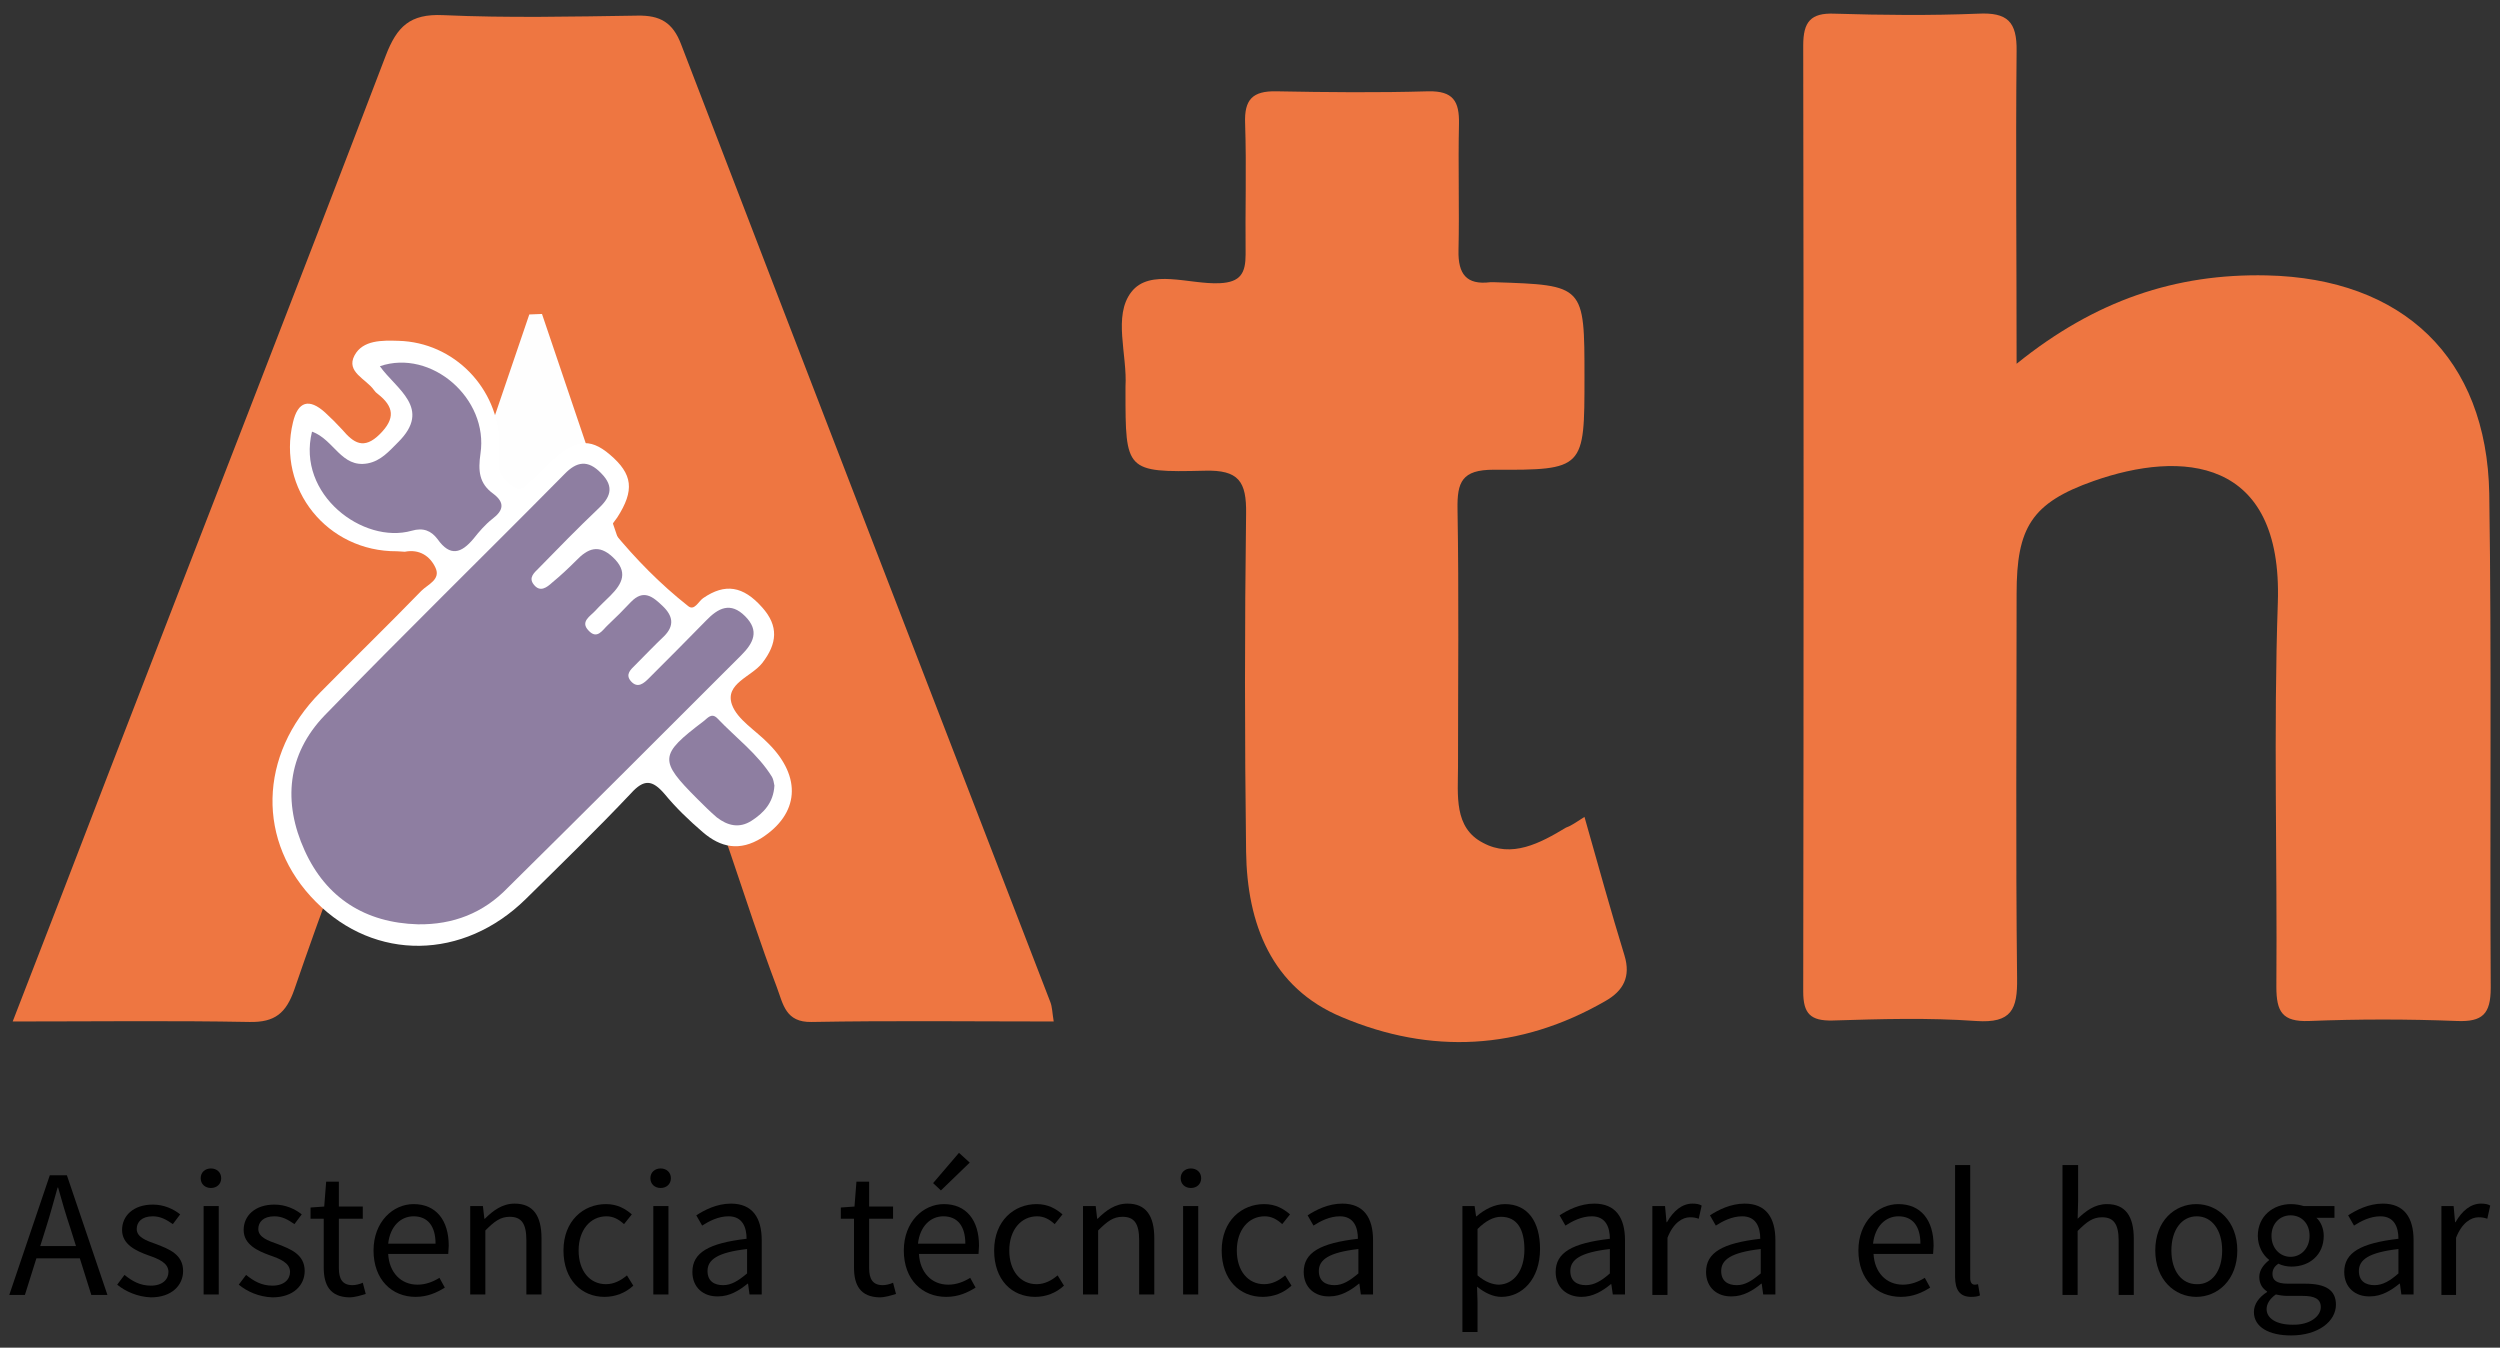 <?xml version="1.0" encoding="UTF-8"?>
<!-- Generator: Adobe Illustrator 28.0.0, SVG Export Plug-In . SVG Version: 6.00 Build 0)  -->
<svg xmlns="http://www.w3.org/2000/svg" xmlns:xlink="http://www.w3.org/1999/xlink" version="1.1" id="Capa_1" x="0px" y="0px" viewBox="0 0 512 276" style="enable-background:new 0 0 512 276;" xml:space="preserve">
<rect x="0" y="0" width="512" height="276" fill="#333333" stroke="none"/>
<style type="text/css">
	.st0{fill:#EE7641;}
	.st1{fill:#FEFEFE;}
	.st2{fill:#FFFFFF;}
	.st3{fill:#8E7EA1;}
</style>
<path class="st0" d="M78.2,153.1c-6,16.5-12.2,32.9-17.9,49.5c-1.7,4.9-4,6.8-9.2,6.7c-15.8-0.3-31.6-0.1-48.5-0.1  c7-18,13.5-34.9,20-51.8c18.8-48.7,37.8-97.3,56.4-146c2.3-6,5-8.6,11.7-8.3c13.3,0.6,26.5,0.3,39.8,0.1c4.7-0.1,7.3,1.4,9,5.9  c25.1,65.4,50.4,130.8,75.6,196.1c0.4,1,0.4,2.2,0.7,4c-16.8,0-33.2-0.2-49.6,0.1c-5.3,0.1-5.8-3.6-7.1-7.1  c-6.8-18-11.9-36.7-19.7-54.4c-2.5-1.4-3.2-3.9-4.1-6.4c-7.9-22.8-15.6-45.7-23.8-68.4c-0.7-1.9-1.9-4-0.6-6.3  C105,81,100.3,95.7,95.1,110.1c-4.3,11.9-8.6,23.8-12.6,35.7C81.6,148.6,81,151.5,78.2,153.1z"></path>
<path class="st0" d="M413,74.5c16.1-13,32.6-18.5,51.2-18.1c27.9,0.6,45.1,16.9,45.6,44.7c0.5,33.7,0.1,67.5,0.3,101.2  c0,5.4-1.7,7-6.9,6.8c-10.1-0.4-20.2-0.4-30.3,0c-5.5,0.2-6.7-1.9-6.7-7c0.2-26.2-0.6-52.5,0.3-78.7c1-29.9-19.8-31.2-37.7-24.9  C416,103,413,108.1,413,121.6c0,26.2-0.2,52.5,0.1,78.7c0.1,6.4-1.1,9.3-8.4,8.8c-9.8-0.7-19.6-0.4-29.4-0.1c-4.5,0.1-6-1.4-6-5.9  c0.1-64.6,0.1-129.2,0-193.8c0-4.8,1.5-6.7,6.4-6.5c9.8,0.3,19.6,0.4,29.4,0c6-0.3,8,1.6,7.9,7.7C412.8,31.2,413,51.9,413,74.5z"></path>
<path class="st0" d="M324.5,167.3c2.9,10.2,5.4,19.3,8.2,28.4c1.3,4.3-0.2,7.2-3.9,9.3c-17.5,10.1-35.8,11-54,3.3  c-14.4-6-19.4-19.1-19.6-33.9c-0.3-23.1-0.3-46.1,0-69.2c0.1-6.6-1.5-9-8.5-8.8c-16.2,0.4-16.2,0-16.2-16.3c0-0.3,0-0.6,0-0.9  c0.4-6.6-2.6-14.5,1.2-19.4c3.8-4.9,11.9-1.5,18.1-1.8c4.3-0.2,5.3-2.1,5.3-5.9c-0.1-8.9,0.2-17.9-0.1-26.8  c-0.2-4.9,1.5-6.7,6.4-6.6c10.4,0.2,20.8,0.3,31.1,0c5.1-0.1,6.4,2,6.3,6.7c-0.2,8.6,0.1,17.3-0.1,25.9c-0.1,4.8,1.6,7.1,6.5,6.5  c0.3,0,0.6,0,0.9,0c18.4,0.6,18.4,0.6,18.4,19.5c0,18.7,0,19-18.6,18.9c-6.5,0-7.5,2.5-7.4,8.1c0.3,17.6,0.1,35.2,0.1,52.8  c0,5.7-0.9,12.4,5.1,15.5c5.9,3.2,11.7,0.1,17-3.1C321.6,169.2,322.5,168.6,324.5,167.3z"></path>
<path class="st1" d="M78.2,153.1c10.1-29.6,20.1-59.1,30.2-88.7c0.9,0,1.7-0.1,2.6-0.1c9.4,27.8,18.8,55.6,28.3,83.4  c2.5,8.5-1.7,9.6-9,9.4c-14.6-0.5-29.2-0.1-43.9-0.2C83.2,156.9,79.1,158.3,78.2,153.1z"></path>
<g>
	<path class="st2" d="M81.3,112.9C67,113,56.7,100.1,60,86.5c1-4.3,3.3-5,6.6-2c1.2,1.1,2.4,2.3,3.5,3.5c2.3,2.7,4.4,4.2,7.7,0.9   c3.2-3.2,2.9-5.6-0.4-8.2c-0.3-0.2-0.6-0.5-0.8-0.8c-1.6-2.3-5.8-3.7-4-7.1c1.7-3.2,5.7-3.1,9-3c11.4,0.3,20.5,9.7,20.7,21.1   c0,1.5-0.1,2.9-0.1,4.4c0,2.1,1.5,3.4,3,4.4c1.9,1.3,2.9-0.8,4.1-1.7c1.1-0.9,2.1-2.1,3.2-3.1c5-4.9,8.2-5.4,12.4-1.8   c4.7,4,5.1,7.3,1.5,12.9c-0.6,0.9-1.7,1.8-0.8,2.9c4.6,5.6,9.6,10.7,15.3,15.2c1.3,1.1,2.1-0.9,3.1-1.6c4.5-3.1,8.2-2.5,12.1,1.9   c3.4,3.8,3.1,7.4,0,11.4c-2.2,2.8-7.7,4.2-6.2,8.5c1.1,3.1,4.9,5.3,7.5,8c6.9,6.9,6.2,14.4-1.4,19.3c-4.5,2.8-8.4,2-12.1-1.2   c-2.8-2.4-5.5-5-7.8-7.8c-2.5-2.9-4.2-3.1-6.9-0.1c-7,7.4-14.2,14.4-21.5,21.6c-12.8,12.6-30.9,12.8-43,0.6   c-12.2-12.2-11.8-30.1,0.9-42.9c6.9-7,13.9-13.8,20.7-20.8c1.3-1.3,4-2.3,2.9-4.7c-1.1-2.4-3.3-3.9-6.3-3.3   C82.4,113,81.9,112.9,81.3,112.9z"></path>
	<path class="st3" d="M85.6,189.3c-10.8-0.3-18.8-5.4-23.2-15.1c-4.5-9.9-3.6-19.7,4.1-27.7c16.2-16.7,32.8-32.9,49.1-49.4   c2.5-2.6,4.8-3,7.5-0.2c2.9,2.9,1.8,5.1-0.7,7.4c-4.1,3.9-8.1,8-12.1,12.1c-0.9,0.9-2.1,1.9-1,3.3c1.3,1.7,2.7,0.6,3.8-0.4   c1.7-1.4,3.3-2.9,4.9-4.5c2.4-2.5,4.6-3.4,7.5-0.7c3.2,3,2,5.4-0.5,7.9c-1,1-2.1,2-3.1,3.1c-1,1.1-3.1,2.2-1.4,4   c1.8,2,2.9-0.1,4-1.1c1.6-1.5,3.2-3.1,4.7-4.7c2.6-2.7,4.5-1.1,6.5,0.8c2.1,2,2.5,4,0.3,6.2c-2,1.9-3.9,3.9-5.9,5.9   c-0.9,0.9-2.1,1.9-0.9,3.3c1.4,1.6,2.7,0.4,3.7-0.6c3.9-3.9,7.8-7.8,11.7-11.8c2.5-2.6,5-3.9,8-0.9c3,3,1.7,5.5-0.8,8   c-15.9,15.9-31.8,31.8-47.8,47.6C99,187,92.8,189.4,85.6,189.3z"></path>
	<path class="st3" d="M63.9,88.4c4.5,1.6,6,7.5,11.4,6.5c2.7-0.5,4.4-2.5,6.2-4.3c7.1-7-0.4-10.9-3.7-15.6   c10.5-3.6,22.3,6.6,20.6,17.9c-0.5,3.5-0.3,6.1,2.6,8.2c2.4,1.8,2.2,3.4-0.2,5.2c-1.4,1.1-2.7,2.6-3.8,4c-2.5,3-4.8,3.8-7.4,0.1   c-1.3-1.7-2.9-2.4-5.3-1.7C74.4,111.5,60.7,101.3,63.9,88.4z"></path>
	<path class="st3" d="M158.6,160.9c-0.2,3.5-2.2,5.6-4.7,7.2c-2.5,1.6-4.9,1-7.1-0.7c-1.4-1.2-2.7-2.5-4-3.8   c-7.9-7.9-7.8-9,1.3-15.9c0.8-0.6,1.6-1.8,2.8-0.6c3.8,4,8.3,7.3,11.2,12C158.4,159.6,158.5,160.4,158.6,160.9z"></path>
</g>
<g>
	<path d="M10.2,240.7h3.5l8.3,24.5h-3.3l-4.3-13.7c-0.9-2.7-1.7-5.4-2.5-8.3h-0.1c-0.8,2.8-1.5,5.5-2.4,8.3l-4.3,13.7H1.9   L10.2,240.7z M6.3,255.2h11.3v2.5H6.3V255.2z"></path>
	<path d="M24,263.1l1.5-2c1.6,1.3,3.2,2.2,5.4,2.2c2.4,0,3.6-1.3,3.6-2.8c0-1.9-2.1-2.7-4.1-3.4c-2.5-0.9-5.4-2.2-5.4-5.2   c0-2.9,2.3-5.2,6.3-5.2c2.3,0,4.2,0.9,5.6,2l-1.5,2c-1.3-0.9-2.5-1.6-4.1-1.6c-2.3,0-3.3,1.2-3.3,2.6c0,1.7,2,2.4,4,3.1   c2.6,1,5.5,2.1,5.5,5.5c0,2.9-2.3,5.4-6.6,5.4C28.2,265.6,25.7,264.5,24,263.1z"></path>
	<path d="M41.1,241.3c0-1.2,0.9-2,2.1-2c1.2,0,2.1,0.8,2.1,2c0,1.2-0.9,2-2.1,2C42,243.3,41.1,242.5,41.1,241.3z M41.7,247h3.1v18.1   h-3.1V247z"></path>
	<path d="M48.9,263.1l1.5-2c1.6,1.3,3.2,2.2,5.4,2.2c2.4,0,3.6-1.3,3.6-2.8c0-1.9-2.1-2.7-4.1-3.4c-2.5-0.9-5.4-2.2-5.4-5.2   c0-2.9,2.3-5.2,6.3-5.2c2.3,0,4.2,0.9,5.6,2l-1.5,2c-1.3-0.9-2.5-1.6-4.1-1.6c-2.3,0-3.3,1.2-3.3,2.6c0,1.7,2,2.4,4,3.1   c2.6,1,5.5,2.1,5.5,5.5c0,2.9-2.3,5.4-6.6,5.4C53,265.6,50.6,264.5,48.9,263.1z"></path>
	<path d="M66.3,259.6v-10h-2.7v-2.3l2.8-0.2l0.4-5.1h2.6v5.1h4.9v2.5h-4.9v10.1c0,2.2,0.7,3.5,2.8,3.5c0.6,0,1.5-0.2,2.1-0.5   l0.6,2.3c-1,0.3-2.2,0.7-3.4,0.7C67.6,265.6,66.3,263.2,66.3,259.6z"></path>
	<path d="M76.5,256.1c0-5.9,4-9.5,8.2-9.5c4.6,0,7.2,3.3,7.2,8.5c0,0.6-0.1,1.3-0.1,1.7H79.5c0.2,3.8,2.6,6.3,6,6.3   c1.7,0,3.2-0.6,4.5-1.4l1.1,2c-1.6,1-3.5,1.9-6,1.9C80.3,265.6,76.5,262.1,76.5,256.1z M89.2,254.7c0-3.6-1.6-5.6-4.5-5.6   c-2.6,0-4.8,2-5.2,5.6H89.2z"></path>
	<path d="M96.4,247h2.5l0.3,2.6h0.1c1.7-1.7,3.6-3.1,6.1-3.1c3.8,0,5.5,2.5,5.5,7.1v11.5h-3.1v-11.1c0-3.4-1-4.8-3.4-4.8   c-1.9,0-3.1,0.9-5,2.8v13.1h-3.1V247z"></path>
	<path d="M115.4,256.1c0-6.1,4.1-9.5,8.7-9.5c2.4,0,4,1,5.3,2.1l-1.6,2c-1.1-1-2.2-1.6-3.6-1.6c-3.3,0-5.7,2.8-5.7,7   c0,4.2,2.3,6.9,5.6,6.9c1.7,0,3.1-0.8,4.3-1.8l1.3,2.1c-1.6,1.5-3.7,2.3-5.9,2.3C119.1,265.6,115.4,262.1,115.4,256.1z"></path>
	<path d="M133.2,241.3c0-1.2,0.9-2,2.1-2s2.1,0.8,2.1,2c0,1.2-0.9,2-2.1,2S133.2,242.5,133.2,241.3z M133.8,247h3.1v18.1h-3.1V247z"></path>
	<path d="M141.8,260.5c0-4,3.4-5.9,11.1-6.8c0-2.3-0.8-4.6-3.7-4.6c-2.1,0-4,1-5.4,1.9l-1.2-2.1c1.7-1.1,4.2-2.4,7.1-2.4   c4.4,0,6.3,2.9,6.3,7.5v11.1h-2.5l-0.3-2.2h-0.1c-1.7,1.4-3.7,2.6-6,2.6C144.1,265.6,141.8,263.7,141.8,260.5z M153,260.8v-5   c-6.1,0.7-8.1,2.2-8.1,4.5c0,2.1,1.4,2.9,3.2,2.9C149.8,263.2,151.2,262.3,153,260.8z"></path>
	<path d="M174.9,259.6v-10h-2.7v-2.3l2.8-0.2l0.4-5.1h2.6v5.1h4.9v2.5h-4.9v10.1c0,2.2,0.7,3.5,2.8,3.5c0.6,0,1.5-0.2,2.1-0.5   l0.6,2.3c-1,0.3-2.2,0.7-3.4,0.7C176.2,265.6,174.9,263.2,174.9,259.6z"></path>
	<path d="M185.1,256.1c0-5.9,4-9.5,8.2-9.5c4.6,0,7.2,3.3,7.2,8.5c0,0.6-0.1,1.3-0.1,1.7h-12.2c0.2,3.8,2.6,6.3,6,6.3   c1.7,0,3.2-0.6,4.5-1.4l1.1,2c-1.6,1-3.5,1.9-6,1.9C188.9,265.6,185.1,262.1,185.1,256.1z M197.7,254.7c0-3.6-1.6-5.6-4.5-5.6   c-2.6,0-4.8,2-5.2,5.6H197.7z M191.1,242.3l5.3-6.2l2.2,2l-5.9,5.7L191.1,242.3z"></path>
	<path d="M203.6,256.1c0-6.1,4.1-9.5,8.7-9.5c2.4,0,4,1,5.3,2.1l-1.6,2c-1.1-1-2.2-1.6-3.6-1.6c-3.3,0-5.7,2.8-5.7,7   c0,4.2,2.3,6.9,5.6,6.9c1.7,0,3.1-0.8,4.3-1.8l1.3,2.1c-1.6,1.5-3.7,2.3-5.9,2.3C207.2,265.6,203.6,262.1,203.6,256.1z"></path>
	<path d="M221.9,247h2.5l0.3,2.6h0.1c1.7-1.7,3.6-3.1,6.1-3.1c3.8,0,5.5,2.5,5.5,7.1v11.5h-3.1v-11.1c0-3.4-1-4.8-3.4-4.8   c-1.9,0-3.1,0.9-5,2.8v13.1h-3.1V247z"></path>
	<path d="M241.8,241.3c0-1.2,0.9-2,2.1-2c1.2,0,2.1,0.8,2.1,2c0,1.2-0.9,2-2.1,2C242.7,243.3,241.8,242.5,241.8,241.3z M242.3,247   h3.1v18.1h-3.1V247z"></path>
	<path d="M250.2,256.1c0-6.1,4.1-9.5,8.7-9.5c2.4,0,4,1,5.3,2.1l-1.6,2c-1.1-1-2.2-1.6-3.6-1.6c-3.3,0-5.7,2.8-5.7,7   c0,4.2,2.3,6.9,5.6,6.9c1.7,0,3.1-0.8,4.3-1.8l1.3,2.1c-1.6,1.5-3.7,2.3-5.9,2.3C253.9,265.6,250.2,262.1,250.2,256.1z"></path>
	<path d="M267,260.5c0-4,3.4-5.9,11.1-6.8c0-2.3-0.8-4.6-3.7-4.6c-2.1,0-4,1-5.4,1.9l-1.2-2.1c1.7-1.1,4.2-2.4,7.1-2.4   c4.4,0,6.3,2.9,6.3,7.5v11.1h-2.5l-0.3-2.2h-0.1c-1.7,1.4-3.7,2.6-6,2.6C269.3,265.6,267,263.7,267,260.5z M278.2,260.8v-5   c-6.1,0.7-8.1,2.2-8.1,4.5c0,2.1,1.4,2.9,3.2,2.9C275,263.2,276.4,262.3,278.2,260.8z"></path>
	<path d="M299.5,247h2.5l0.3,2.1h0.1c1.6-1.4,3.7-2.5,5.8-2.5c4.7,0,7.2,3.6,7.2,9.2c0,6.2-3.7,9.8-7.9,9.8c-1.7,0-3.4-0.8-5-2.1   l0.1,3.2v6.1h-3.1V247z M312.2,255.9c0-4-1.4-6.7-4.8-6.7c-1.5,0-3.1,0.8-4.8,2.5v9.5c1.6,1.4,3.2,1.9,4.4,1.9   C310,263,312.2,260.3,312.2,255.9z"></path>
	<path d="M318.6,260.5c0-4,3.4-5.9,11.1-6.8c0-2.3-0.8-4.6-3.7-4.6c-2.1,0-4,1-5.4,1.9l-1.2-2.1c1.7-1.1,4.2-2.4,7.1-2.4   c4.4,0,6.3,2.9,6.3,7.5v11.1h-2.5L330,263h-0.1c-1.7,1.4-3.7,2.6-6,2.6C320.9,265.6,318.6,263.7,318.6,260.5z M329.7,260.8v-5   c-6.1,0.7-8.1,2.2-8.1,4.5c0,2.1,1.4,2.9,3.2,2.9C326.5,263.2,328,262.3,329.7,260.8z"></path>
	<path d="M338.5,247h2.5l0.3,3.3h0.1c1.3-2.3,3.1-3.8,5.2-3.8c0.8,0,1.4,0.1,1.9,0.4l-0.6,2.7c-0.6-0.2-1-0.3-1.8-0.3   c-1.5,0-3.4,1.1-4.6,4.2v11.7h-3.1V247z"></path>
	<path d="M349.4,260.5c0-4,3.4-5.9,11.1-6.8c0-2.3-0.8-4.6-3.7-4.6c-2.1,0-4,1-5.4,1.9l-1.2-2.1c1.7-1.1,4.2-2.4,7.1-2.4   c4.4,0,6.3,2.9,6.3,7.5v11.1h-2.5l-0.3-2.2h-0.1c-1.7,1.4-3.7,2.6-6,2.6C351.7,265.6,349.4,263.7,349.4,260.5z M360.6,260.8v-5   c-6.1,0.7-8.1,2.2-8.1,4.5c0,2.1,1.4,2.9,3.2,2.9C357.4,263.2,358.8,262.3,360.6,260.8z"></path>
	<path d="M380.6,256.1c0-5.9,4-9.5,8.2-9.5c4.6,0,7.2,3.3,7.2,8.5c0,0.6-0.1,1.3-0.1,1.7h-12.2c0.2,3.8,2.6,6.3,6,6.3   c1.7,0,3.2-0.6,4.5-1.4l1.1,2c-1.6,1-3.5,1.9-6,1.9C384.4,265.6,380.6,262.1,380.6,256.1z M393.3,254.7c0-3.6-1.6-5.6-4.5-5.6   c-2.6,0-4.8,2-5.2,5.6H393.3z"></path>
	<path d="M400.4,261.5v-22.9h3.1v23.2c0,0.9,0.4,1.3,0.9,1.3c0.2,0,0.3,0,0.7-0.1l0.4,2.3c-0.4,0.2-1,0.3-1.8,0.3   C401.4,265.6,400.4,264.2,400.4,261.5z"></path>
	<path d="M422.5,238.6h3.1v7.3l-0.1,3.7c1.7-1.6,3.5-3,6-3c3.8,0,5.5,2.5,5.5,7.1v11.5h-3.1v-11.1c0-3.4-1-4.8-3.4-4.8   c-1.9,0-3.1,0.9-5,2.8v13.1h-3.1V238.6z"></path>
	<path d="M441.4,256.1c0-6.1,4-9.5,8.4-9.5c4.4,0,8.4,3.5,8.4,9.5c0,6-4,9.5-8.4,9.5C445.4,265.6,441.4,262.1,441.4,256.1z    M455.1,256.1c0-4.2-2.1-7-5.2-7c-3.1,0-5.2,2.8-5.2,7c0,4.2,2.1,6.9,5.2,6.9C453,263.1,455.1,260.3,455.1,256.1z"></path>
	<path d="M461.6,268.7c0-1.6,1-3,2.7-4.1v-0.1c-0.9-0.6-1.6-1.5-1.6-3c0-1.5,1.1-2.7,2-3.4v-0.1c-1.2-0.9-2.3-2.7-2.3-4.9   c0-4,3.1-6.5,6.8-6.5c1,0,1.9,0.2,2.6,0.4h6.3v2.4h-3.7c0.9,0.8,1.5,2.2,1.5,3.7c0,3.9-2.9,6.3-6.6,6.3c-0.9,0-1.9-0.2-2.7-0.6   c-0.7,0.5-1.2,1.1-1.2,2.1c0,1.2,0.7,2,3.2,2h3.5c4.2,0,6.3,1.3,6.3,4.3c0,3.4-3.6,6.3-9.2,6.3   C464.7,273.5,461.6,271.8,461.6,268.7z M475.3,267.7c0-1.7-1.3-2.3-3.7-2.3h-3.1c-0.7,0-1.6-0.1-2.4-0.3c-1.3,0.9-1.9,2-1.9,3   c0,1.9,2,3.2,5.3,3.2C473,271.4,475.3,269.6,475.3,267.7z M473,253.1c0-2.6-1.7-4.2-3.9-4.2c-2.1,0-3.9,1.6-3.9,4.2   c0,2.6,1.8,4.3,3.9,4.3C471.2,257.4,473,255.7,473,253.1z"></path>
	<path d="M480.1,260.5c0-4,3.4-5.9,11.1-6.8c0-2.3-0.8-4.6-3.7-4.6c-2.1,0-4,1-5.4,1.9l-1.2-2.1c1.7-1.1,4.2-2.4,7.1-2.4   c4.4,0,6.3,2.9,6.3,7.5v11.1h-2.5l-0.3-2.2h-0.1c-1.7,1.4-3.7,2.6-6,2.6C482.4,265.6,480.1,263.7,480.1,260.5z M491.2,260.8v-5   c-6.1,0.7-8.1,2.2-8.1,4.5c0,2.1,1.4,2.9,3.2,2.9C488,263.2,489.5,262.3,491.2,260.8z"></path>
	<path d="M500,247h2.5l0.3,3.3h0.1c1.3-2.3,3.1-3.8,5.2-3.8c0.8,0,1.4,0.1,1.9,0.4l-0.6,2.7c-0.6-0.2-1-0.3-1.8-0.3   c-1.5,0-3.4,1.1-4.6,4.2v11.7H500V247z"></path>
</g>
</svg>
